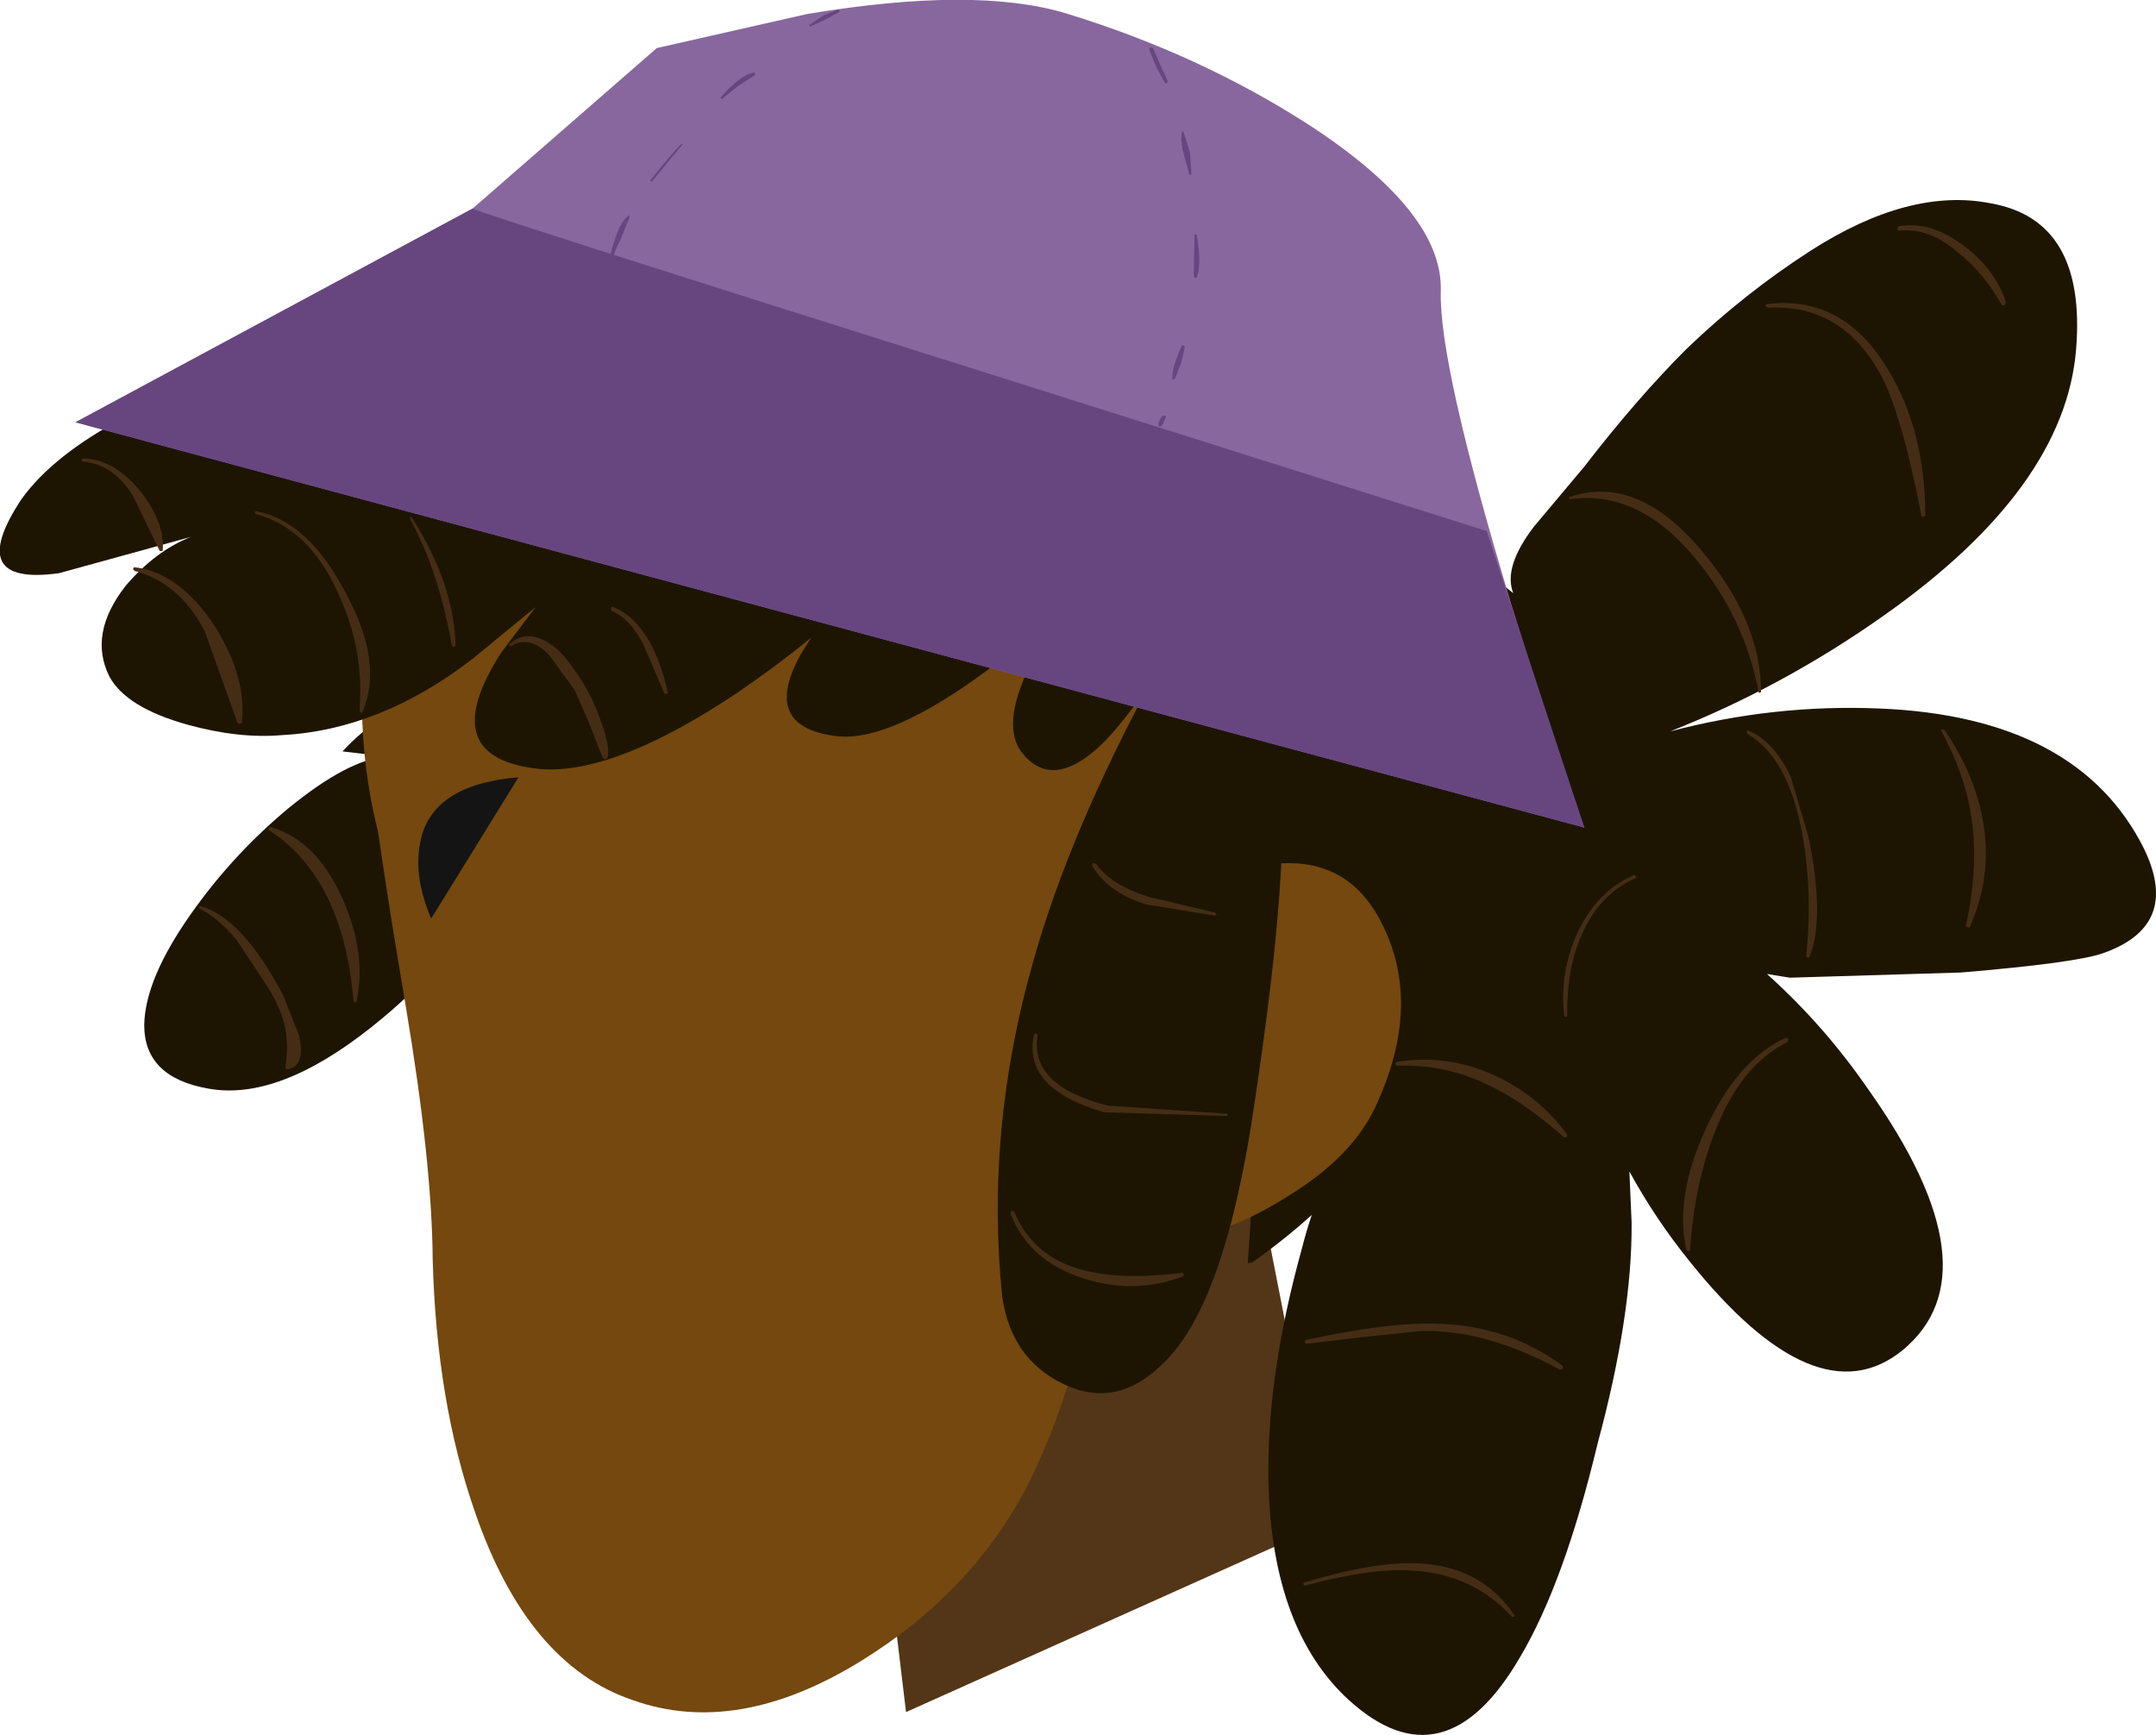 <?xml version="1.0" encoding="UTF-8" standalone="no"?>
<svg xmlns:xlink="http://www.w3.org/1999/xlink" height="117.3px" width="145.75px" xmlns="http://www.w3.org/2000/svg">
  <g transform="matrix(1.0, 0.0, 0.0, 1.0, -145.4, -0.95)">
    <path d="M202.0 78.0 L229.75 77.4 234.95 104.0 206.65 116.7 202.0 78.0" fill="#533617" fill-rule="evenodd" stroke="none"/>
    <path d="M247.0 60.0 Q245.85 67.5 241.3 74.6 236.75 81.6 230.05 86.3 L229.75 86.35 Q230.7 73.3 229.95 64.55 229.5 59.3 227.3 47.8 225.25 37.0 224.9 31.1 228.7 31.9 233.5 34.1 249.55 42.65 247.0 60.0" fill="#1d1502" fill-rule="evenodd" stroke="none"/>
    <path d="M285.75 24.55 Q285.0 33.95 272.7 42.6 265.9 47.4 258.3 50.4 265.3 48.55 272.45 48.85 285.9 49.4 290.35 58.35 292.85 63.55 287.55 65.4 285.7 66.05 277.95 66.7 L266.4 67.05 264.85 66.8 Q268.7 70.25 271.7 74.6 280.45 86.95 274.0 92.25 268.2 96.95 259.6 86.2 257.3 83.35 255.55 80.15 L255.7 83.6 Q255.75 89.85 253.4 98.55 251.15 107.95 248.15 113.0 243.05 121.75 236.6 115.9 231.4 111.15 231.15 101.2 231.0 94.05 233.4 85.4 234.95 79.2 239.15 73.65 L242.0 70.8 Q243.75 68.95 244.1 68.0 239.6 64.05 238.75 58.8 237.95 53.6 240.75 48.3 242.75 43.8 245.95 40.9 L246.8 39.85 Q247.1 39.55 246.75 40.3 L247.7 41.05 Q247.0 39.3 249.1 36.55 L252.5 32.5 Q256.05 27.9 259.4 24.55 263.3 20.8 267.8 17.9 274.5 13.6 280.0 14.7 286.45 15.85 285.75 24.55" fill="#1d1502" fill-rule="evenodd" stroke="none"/>
    <path d="M171.5 52.1 L168.55 51.75 Q173.6 46.35 176.9 51.15 180.1 55.7 178.05 61.1 176.3 65.8 170.5 70.4 164.2 75.4 159.5 74.55 155.15 73.8 155.15 70.25 155.2 67.15 158.3 62.75 161.15 58.7 164.95 55.55 168.95 52.3 171.5 52.1" fill="#1d1502" fill-rule="evenodd" stroke="none"/>
    <path d="M230.75 46.35 Q231.85 59.3 223.7 69.25 215.6 79.1 203.0 80.15 190.35 81.2 180.75 72.85 171.1 64.4 170.0 51.45 168.9 38.5 177.05 28.65 185.1 18.75 197.75 17.7 210.35 16.65 220.0 25.05 229.65 33.4 230.75 46.35" fill="#74480e" fill-rule="evenodd" stroke="none"/>
    <path d="M174.65 86.05 Q174.6 79.55 172.85 69.1 170.75 56.7 170.35 52.2 L220.35 53.8 Q220.2 62.05 220.3 78.15 219.65 91.9 214.8 101.5 211.05 108.65 203.6 113.25 195.25 118.4 188.2 115.9 181.05 113.5 177.5 103.15 174.9 95.7 174.65 86.05" fill="#74480e" fill-rule="evenodd" stroke="none"/>
    <path d="M228.5 60.05 Q235.95 57.55 238.85 63.45 241.6 68.95 238.35 75.85 236.75 79.2 232.5 81.8 228.9 84.1 225.55 84.65 L228.5 60.05" fill="#74480e" fill-rule="evenodd" stroke="none"/>
    <path d="M199.7 44.9 L200.25 44.05 Q198.0 45.9 195.15 47.85 186.95 53.3 182.0 52.95 174.65 52.25 179.3 45.05 L181.6 42.0 177.4 45.45 Q171.15 50.3 164.45 50.65 161.55 50.9 158.1 49.95 153.95 48.8 152.8 46.7 151.35 43.8 153.9 40.55 155.9 38.2 158.3 37.25 L149.4 39.7 Q142.95 40.6 146.85 34.7 149.0 31.7 153.85 29.15 158.8 26.6 162.65 26.45 L162.95 26.4 Q165.25 25.95 169.15 24.0 173.3 21.95 175.25 21.35 183.55 19.3 191.65 19.4 203.55 19.6 215.45 22.9 220.35 24.55 223.4 29.25 225.2 32.05 228.35 38.6 232.15 45.2 232.1 56.55 232.05 63.3 230.25 75.25 228.25 89.25 223.95 93.2 220.85 96.25 217.25 94.5 213.75 92.8 213.15 88.6 212.0 77.35 215.25 65.95 217.7 57.2 223.45 46.6 221.9 49.15 220.1 51.05 216.5 54.65 214.35 51.65 213.1 49.7 215.2 45.6 216.6 42.85 218.3 40.95 215.05 44.25 211.05 47.05 205.1 51.2 201.8 50.7 196.7 50.0 199.7 44.9" fill="#1d1502" fill-rule="evenodd" stroke="none"/>
    <path d="M242.8 20.6 Q242.65 25.55 247.55 41.75 250.05 49.8 252.5 56.9 L150.5 29.5 177.35 15.05 189.8 4.2 199.95 1.9 Q211.3 0.0 217.45 1.85 226.45 4.6 233.9 9.4 242.95 15.3 242.8 20.6" fill="#88679e" fill-rule="evenodd" stroke="none"/>
    <path d="M252.5 56.9 L150.5 29.5 177.35 15.05 Q177.95 15.4 212.05 26.15 L245.9 36.85 252.5 56.9" fill="#674680" fill-rule="evenodd" stroke="none"/>
    <path d="M223.1 4.35 L223.1 4.15 223.35 4.2 223.8 5.25 224.35 6.45 224.25 6.6 224.15 6.55 223.6 5.55 223.1 4.35" fill="#674680" fill-rule="evenodd" stroke="none"/>
    <path d="M225.3 9.85 L225.4 9.85 225.6 10.45 225.85 11.3 225.95 12.75 225.8 12.75 225.35 11.1 225.25 10.35 225.3 9.85" fill="#674680" fill-rule="evenodd" stroke="none"/>
    <path d="M226.15 16.8 L226.3 16.8 Q226.65 18.8 226.3 19.7 L226.2 19.75 226.1 19.65 226.15 16.8" fill="#674680" fill-rule="evenodd" stroke="none"/>
    <path d="M225.3 24.3 L225.4 24.3 225.5 24.4 225.25 25.5 224.85 26.5 Q224.65 26.75 224.65 26.5 224.6 25.85 225.3 24.3" fill="#674680" fill-rule="evenodd" stroke="none"/>
    <path d="M224.0 29.05 L224.2 29.05 224.2 29.2 223.95 29.75 223.75 29.8 Q223.6 29.55 224.0 29.05" fill="#674680" fill-rule="evenodd" stroke="none"/>
    <path d="M186.75 18.7 L186.55 18.65 Q187.1 16.2 187.8 15.6 188.0 15.4 187.95 15.65 L187.35 17.15 Q186.9 18.0 186.75 18.7" fill="#674680" fill-rule="evenodd" stroke="none"/>
    <path d="M189.45 13.25 L189.35 13.15 Q190.95 11.15 191.5 10.65 L191.55 10.7 189.45 13.25" fill="#674680" fill-rule="evenodd" stroke="none"/>
    <path d="M196.4 5.85 L196.45 5.95 196.4 6.05 195.25 6.8 194.2 7.65 194.1 7.55 Q195.45 6.0 196.4 5.85" fill="#674680" fill-rule="evenodd" stroke="none"/>
    <path d="M200.15 2.75 L200.1 2.65 201.05 2.0 202.05 1.6 202.15 1.65 202.15 1.75 201.15 2.3 200.15 2.75" fill="#674680" fill-rule="evenodd" stroke="none"/>
    <path d="M158.9 62.2 Q161.75 62.95 164.55 68.25 L165.6 70.9 Q166.1 73.0 164.85 73.25 164.7 73.25 164.7 73.05 164.95 71.45 164.6 70.1 164.25 68.8 163.25 67.3 L161.4 64.5 Q160.15 63.0 158.85 62.35 L158.9 62.2" fill="#452d15" fill-rule="evenodd" stroke="none"/>
    <path d="M163.55 57.05 L163.55 56.95 163.65 56.85 Q166.8 57.75 168.55 61.7 170.2 65.4 169.5 68.65 L169.45 68.75 169.3 68.65 Q168.6 60.3 163.55 57.05" fill="#452d15" fill-rule="evenodd" stroke="none"/>
    <path d="M159.9 43.25 Q162.1 46.75 161.75 49.8 L161.6 49.9 161.45 49.8 159.25 43.65 Q157.55 40.35 154.5 39.55 L154.4 39.45 Q154.4 39.3 154.5 39.3 157.5 39.65 159.9 43.25" fill="#452d15" fill-rule="evenodd" stroke="none"/>
    <path d="M162.7 35.7 Q162.55 35.65 162.7 35.5 166.25 36.2 168.75 41.0 171.35 45.75 169.9 49.1 L169.8 49.15 169.7 49.0 Q170.05 44.95 168.3 41.15 166.35 36.7 162.7 35.7" fill="#452d15" fill-rule="evenodd" stroke="none"/>
    <path d="M173.15 36.1 L173.1 35.9 173.25 35.95 Q176.1 40.45 176.2 44.6 L176.05 44.7 175.95 44.6 Q175.05 39.55 173.15 36.1" fill="#452d15" fill-rule="evenodd" stroke="none"/>
    <path d="M179.9 44.65 L179.8 44.55 Q180.8 43.55 182.2 44.25 183.2 44.75 184.1 46.05 185.3 47.65 186.0 49.65 186.7 51.55 186.45 52.2 L186.35 52.3 186.15 52.2 185.25 49.9 184.25 47.6 182.5 45.2 Q181.15 43.85 179.9 44.65" fill="#452d15" fill-rule="evenodd" stroke="none"/>
    <path d="M186.75 42.25 L186.7 42.05 Q186.7 41.95 186.85 42.0 188.25 42.5 189.35 44.4 190.15 45.9 190.55 47.8 L190.45 47.9 190.3 47.8 188.95 44.65 Q188.05 42.8 186.75 42.25" fill="#452d15" fill-rule="evenodd" stroke="none"/>
    <path d="M150.95 32.15 L150.9 32.05 151.0 31.95 Q153.0 31.95 154.8 34.05 156.55 36.2 156.4 38.2 L156.2 38.2 154.35 34.4 Q153.0 32.3 150.95 32.15" fill="#452d15" fill-rule="evenodd" stroke="none"/>
    <path d="M213.7 82.95 L213.8 82.8 213.95 82.85 Q215.25 86.0 218.75 86.85 221.3 87.5 225.35 87.0 L225.45 87.1 225.35 87.25 Q222.05 88.5 218.55 87.35 214.9 86.15 213.7 82.95" fill="#452d15" fill-rule="evenodd" stroke="none"/>
    <path d="M215.3 70.9 L215.4 70.8 215.55 70.9 Q214.95 74.35 220.3 75.7 L228.35 76.25 228.4 76.4 220.05 76.15 Q214.5 74.55 215.3 70.9" fill="#452d15" fill-rule="evenodd" stroke="none"/>
    <path d="M219.25 59.5 Q219.2 59.35 219.3 59.3 L219.5 59.35 Q220.5 60.8 223.1 61.6 L227.55 62.65 227.65 62.8 227.5 62.85 222.9 62.1 Q220.3 61.3 219.25 59.5" fill="#452d15" fill-rule="evenodd" stroke="none"/>
    <path d="M233.6 108.15 L233.5 108.05 233.55 107.95 Q238.3 106.5 241.3 106.65 245.6 106.85 247.8 110.2 L247.65 110.3 Q245.0 107.4 241.05 107.15 238.25 106.9 233.6 108.15" fill="#452d15" fill-rule="evenodd" stroke="none"/>
    <path d="M242.7 90.45 Q247.4 90.6 251.05 93.3 L251.05 93.5 250.85 93.55 Q245.7 90.75 241.3 90.95 L237.5 91.35 233.7 91.8 233.6 91.7 233.65 91.55 Q239.4 90.3 242.7 90.45" fill="#452d15" fill-rule="evenodd" stroke="none"/>
    <path d="M246.2 73.55 Q249.3 74.9 251.35 77.65 L251.3 77.85 251.15 77.85 Q248.3 75.35 245.9 74.25 243.1 72.9 239.85 73.0 L239.7 72.9 239.8 72.75 Q243.05 72.2 246.2 73.55" fill="#452d15" fill-rule="evenodd" stroke="none"/>
    <path d="M255.9 60.1 L256.0 60.2 256.0 60.3 Q253.5 61.4 252.3 64.2 251.3 66.5 251.35 69.6 L251.3 69.7 251.15 69.65 Q250.8 66.7 252.05 64.0 253.4 61.15 255.9 60.1" fill="#452d15" fill-rule="evenodd" stroke="none"/>
    <path d="M266.15 71.1 L266.3 71.2 266.25 71.4 Q263.05 72.95 261.3 77.55 259.95 81.05 259.65 85.45 L259.55 85.55 259.4 85.45 Q258.6 81.9 260.7 77.3 262.85 72.6 266.15 71.1" fill="#452d15" fill-rule="evenodd" stroke="none"/>
    <path d="M263.5 50.55 L263.5 50.4 Q263.5 50.3 263.6 50.35 265.3 51.05 266.45 53.45 L267.65 57.5 Q268.8 63.05 267.7 65.7 L267.5 65.65 Q267.95 61.3 267.25 57.4 266.3 52.15 263.5 50.55" fill="#452d15" fill-rule="evenodd" stroke="none"/>
    <path d="M276.65 50.4 Q276.6 50.35 276.7 50.25 L276.85 50.3 Q279.0 53.45 279.5 56.75 280.05 60.3 278.55 63.65 L278.4 63.65 278.3 63.55 Q279.1 59.85 278.75 56.8 278.4 53.6 276.65 50.4" fill="#452d15" fill-rule="evenodd" stroke="none"/>
    <path d="M251.55 34.7 L251.45 34.65 251.5 34.55 Q256.1 33.0 260.45 38.2 264.45 42.95 264.45 47.75 L264.3 47.8 Q263.35 42.75 260.05 38.75 256.2 34.05 251.55 34.7" fill="#452d15" fill-rule="evenodd" stroke="none"/>
    <path d="M264.95 21.75 L264.75 21.65 Q264.75 21.5 264.9 21.5 270.1 20.9 273.1 26.05 275.55 30.15 275.55 35.8 L275.45 35.9 275.3 35.85 Q274.0 29.15 272.65 26.5 270.05 21.5 264.95 21.75" fill="#452d15" fill-rule="evenodd" stroke="none"/>
    <path d="M278.2 17.6 Q280.35 19.25 281.0 21.4 L280.9 21.6 280.75 21.6 Q279.5 19.4 277.8 18.05 275.8 16.3 273.75 16.55 L273.65 16.4 273.75 16.25 Q275.9 15.85 278.2 17.6" fill="#452d15" fill-rule="evenodd" stroke="none"/>
    <path d="M174.55 63.05 Q173.35 60.25 173.8 57.95 174.5 54.0 180.45 53.5 L174.55 63.05" fill="#141414" fill-rule="evenodd" stroke="none"/>
  </g>
</svg>
